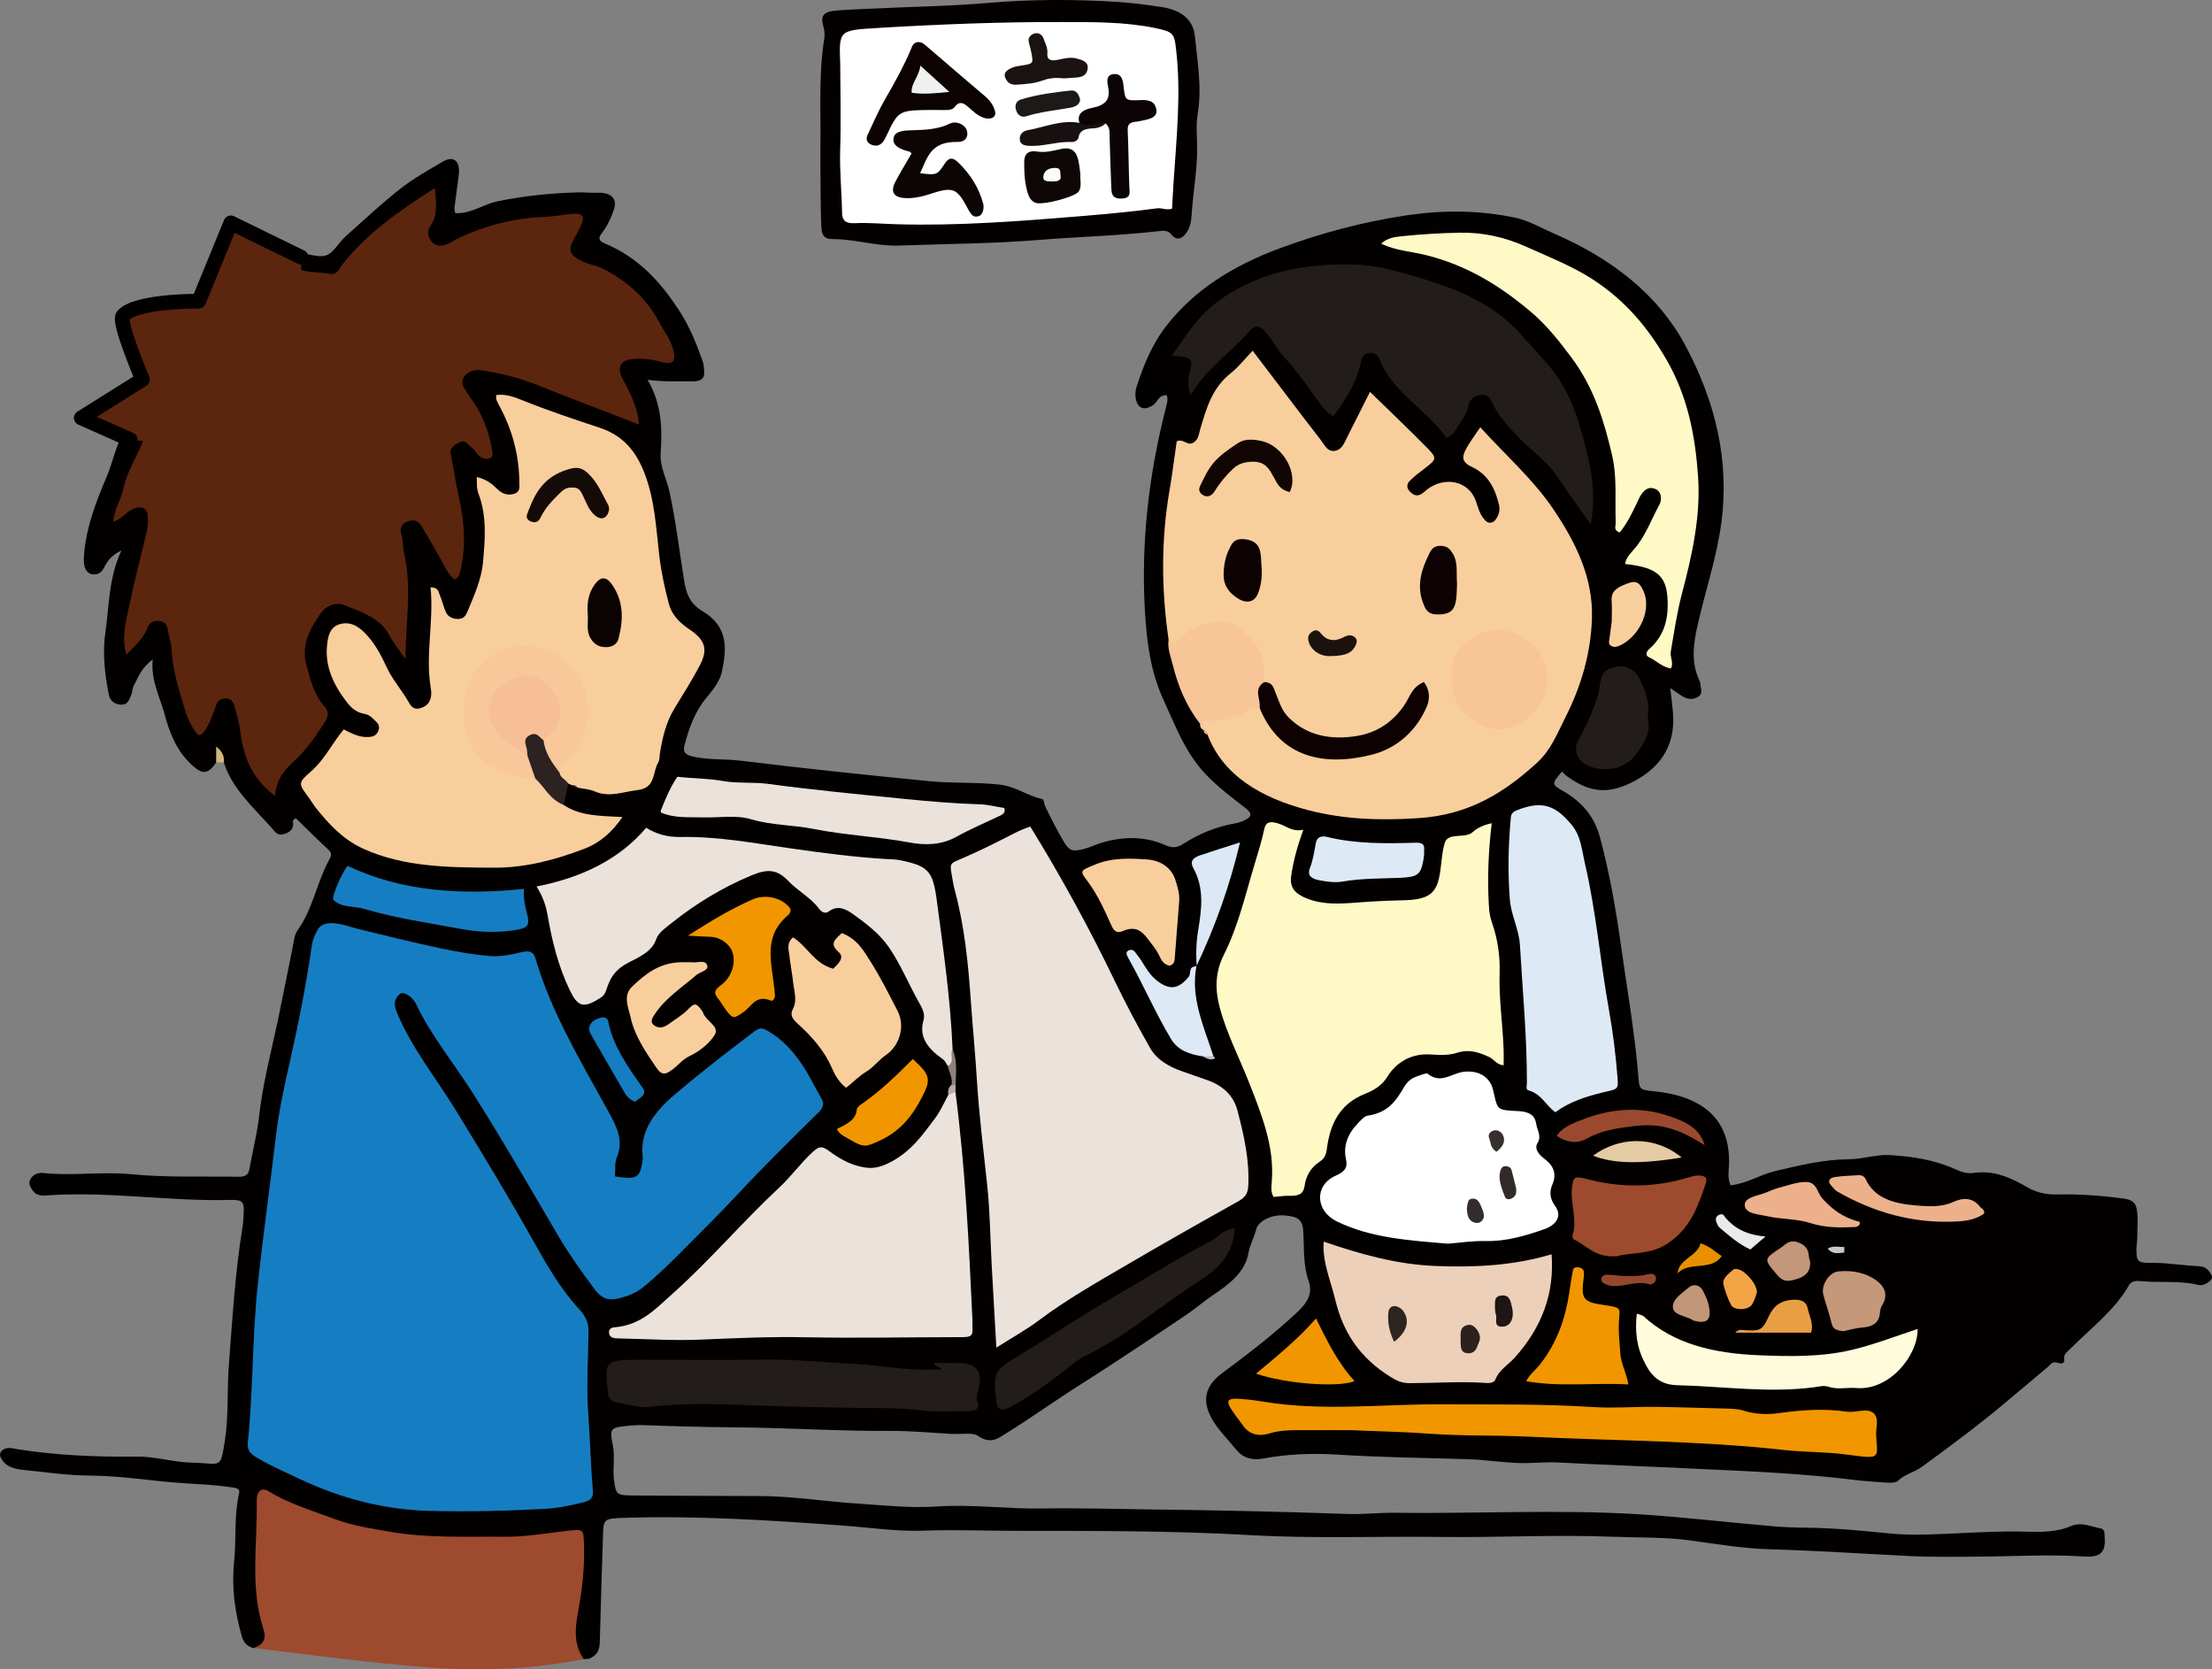 <?xml version="1.0" encoding="utf-8"?>
<!-- Generator: Adobe Illustrator 16.0.4, SVG Export Plug-In . SVG Version: 6.00 Build 0)  -->
<!DOCTYPE svg PUBLIC "-//W3C//DTD SVG 1.1//EN" "http://www.w3.org/Graphics/SVG/1.1/DTD/svg11.dtd">
<svg version="1.1" id="レイヤー_1" xmlns="http://www.w3.org/2000/svg" xmlns:xlink="http://www.w3.org/1999/xlink" x="0px"
	 y="0px" width="150.635px" height="113.662px" viewBox="0 0 150.635 113.662" enable-background="new 0 0 150.635 113.662"
	 xml:space="preserve">
<rect x="0" y="0" width="150.635" height="113.662" fill="#808080" stroke="none"/>
<path fill-rule="evenodd" clip-rule="evenodd" fill="#030000" d="M20.146,17.1c0.301,0.077,0.596,0.16,0.898,0.229
	c1.068,0.24,1.355,0.135,1.955-0.635c0.219-0.278,0.465-0.545,0.742-0.785c1.168-1.041,2.312-2.111,3.562-3.089
	c0.861-0.674,1.867-1.236,2.84-1.809c0.592-0.352,1.023-0.187,1.1,0.424c0.047,0.357-0.039,0.728-0.082,1.089
	c-0.064,0.547-0.15,1.093-0.213,1.638c-0.014,0.103,0.031,0.207,0.057,0.352c1.109,0.043,1.898-0.606,2.879-0.807
	c1.803-0.375,3.627-0.555,5.477-0.608c0.445-0.011,0.891,0.046,1.35,0.026c0.895-0.033,1.338,0.407,1.104,1.111
	c-0.184,0.563-0.436,1.112-0.818,1.621c-0.168,0.231-0.354,0.489,0.172,0.71c2.387,1.001,3.857,2.705,5.066,4.552
	c0.717,1.094,1.195,2.284,1.617,3.481c0.084,0.243,0.088,0.505,0.105,0.759c0.025,0.412-0.244,0.603-0.744,0.606
	c-0.992,0.002-1.982,0.041-3.113-0.104c0.977,1.668,1.004,3.337,0.889,5.026c-0.059,0.893,0.41,1.717,0.596,2.575
	c0.434,1.982,0.668,3.981,0.99,5.975c0.133,0.85,0.318,1.613,1.268,2.178c1.779,1.053,1.639,2.587,1.324,4.096
	c-0.133,0.646-0.576,1.219-1.035,1.768c-0.828,0.985-1.217,2.114-1.52,3.265c-0.119,0.462,0.035,0.665,0.707,0.799
	c1.029,0.202,2.066,0.126,3.098,0.248c4.291,0.525,8.6,0.982,12.908,1.401c1.57,0.152,3.164,0.056,4.746,0.229
	c1.084,0.118,1.85,0.748,2.854,0.969c0.211,0.046,0.16,0.322,0.24,0.487c0.4,0.814,0.797,1.633,1.27,2.419
	c0.404,0.678,0.627,0.717,1.488,0.475c0.381-0.107,0.723-0.281,1.111-0.396c1.476-0.434,2.937-0.445,4.312,0.164
	c0.543,0.238,0.836,0.172,1.275-0.109c1.031-0.656,2.18-1.138,3.48-1.368c0.217-0.036,0.432-0.11,0.629-0.199
	c0.523-0.242,0.557-0.48,0.088-0.844c-0.982-0.754-1.967-1.501-2.781-2.378c-1.375-1.488-2-3.255-2.793-4.962
	c-0.898-1.947-1.152-3.98-1.273-6.023c-0.281-4.705,0.258-9.359,1.443-13.967c0.068-0.252,0.143-0.501,0.035-0.782
	c-0.572-0.017-0.611,0.467-0.926,0.678c-0.512,0.34-0.938,0.278-1.119-0.225c-0.125-0.356-0.104-0.735,0.016-1.089
	c0.475-1.439,1.02-2.823,2.037-4.123c1.898-2.428,4.535-4.069,7.688-5.239c2.797-1.038,5.707-1.818,8.74-2.263
	c2.418-0.352,4.865-0.332,7.264,0.167c0.961,0.202,1.789,0.704,2.65,1.076c4.006,1.729,7.127,4.198,8.957,7.603
	c2.068,3.854,3.025,7.864,2.469,12.084c-0.309,2.335-1.072,4.594-1.598,6.891c-0.305,1.316-0.498,2.606,0.111,3.892
	c0.031,0.072,0.053,0.145,0.057,0.217c0.014,0.312,0.225,0.676-0.215,0.901c-0.465,0.241-0.857,0.046-1.223-0.208
	c-0.125-0.088-0.254-0.175-0.613-0.423c0.08,0.763,0.166,1.316,0.193,1.878c0.1,1.831-0.648,3.37-2.572,4.421
	c-1.771,0.962-3.059,0.857-4.648-0.286c-0.127-0.093-0.229-0.21-0.35-0.325c-0.711,0.844-0.725,0.864,0.1,1.337
	c1.355,0.78,2.133,1.818,2.49,3.14c0.643,2.395,1.068,4.812,1.412,7.248c0.428,3.049,0.965,6.088,1.213,9.154
	c0.062,0.807,0.119,0.793,1.133,0.898c4.014,0.424,5.076,2.604,5.033,4.867c-0.006,0.498-0.135,1.002,0.104,1.527
	c1.154-0.131,2.006-0.729,3.045-0.973c1.648-0.383,3.275-0.793,5.014-0.801c0.953-0.006,1.855-0.342,2.812-0.283
	c1.539,0.092,3.027,0.33,4.393,0.943c0.4,0.184,0.799,0.338,1.281,0.271c1.418-0.203,2.564,0.342,3.635,0.961
	c0.629,0.365,1.254,0.516,2.016,0.504c1.535-0.033,3.064,0.076,4.582,0.283c0.539,0.072,0.795,0.266,0.873,0.688
	c0.129,0.66,0.031,1.316,0.043,1.975c0.002,0.256-0.057,0.512-0.057,0.77c0.004,0.871,0.07,0.957,1.135,0.945
	c1.053-0.006,2.068,0.184,3.109,0.223c0.506,0.018,0.703,0.305,0.865,0.607c0.125,0.24-0.084,0.404-0.311,0.549
	c-0.191,0.119-0.385,0.172-0.627,0.113c-1.27-0.307-2.588-0.123-3.881-0.252c-0.303-0.033-0.629-0.016-0.801,0.281
	c-0.949,1.688-2.615,2.945-4.025,4.357c-0.203,0.201-0.432,0.354-0.383,0.654c0.041,0.285-0.115,0.383-0.479,0.262
	c-0.336-0.109-0.461,0.139-0.643,0.295c-0.988,0.838-1.988,1.67-2.982,2.504c-1.781,1.492-3.676,2.898-5.584,4.289
	c-0.5,0.367-1.188,0.514-1.631,0.953c-0.131,0.133-0.518,0.15-0.773,0.129c-0.738-0.059-1.5-0.102-2.217-0.189
	c-3.617-0.453-7.264-0.592-10.906-0.766c-3.074-0.15-6.152-0.256-9.223-0.42c-0.779-0.043-1.537,0.037-2.314,0.043
	c-1.309,0-2.586-0.232-3.893-0.27c-2.939-0.086-5.885-0.125-8.814-0.307c-1.734-0.111-3.414-0.047-5.1,0.266
	c-0.775,0.143-1.391-0.055-1.84-0.619c-0.562-0.707-1.242-1.352-1.666-2.129c-0.662-1.211-0.445-2.201,0.725-3.07
	c1.795-1.33,3.555-2.684,5.146-4.182c0.654-0.619,1.037-1.24,0.742-2.084c-0.379-1.068-0.301-2.176-0.359-3.271
	c-0.037-0.898-0.311-1.127-1.332-1.203c-0.805-0.062-1.736,0.369-1.881,0.947c-0.131,0.545-0.428,1.051-0.521,1.582
	c-0.219,1.312-1.264,2.127-2.43,2.906c-0.623,0.416-1.172,0.91-1.797,1.326c-2.375,1.596-4.752,3.195-7.189,4.738
	c-1.699,1.07-3.314,2.236-5.025,3.301c-0.623,0.395-1.115,0.807-1.992,0.211c-0.355-0.246-1.133-0.1-1.717-0.129
	c-1.398-0.072-2.797-0.213-4.193-0.205c-3.537,0.021-7.068-0.217-10.6-0.244c-2.078-0.016-4.15-0.072-6.223-0.15
	c-0.273-0.01-0.545-0.002-0.814,0.021c-1.488,0.121-1.557,0.164-1.316,1.314c0.168,0.807-0.023,1.607,0.086,2.41
	c0.137,1.006,0.16,1.039,1.393,1.045c2.814,0.014,5.627,0.037,8.441,0.037c2.303,0,4.561,0.377,6.846,0.52
	c1.754,0.117,3.5,0.312,5.264,0.193c2.453-0.166,4.885,0.182,7.332,0.133c2.309-0.039,4.621,0.033,6.927,0.061
	c4.582,0.055,9.16,0.15,13.734,0.314c1.07,0.037,2.152-0.096,3.221-0.08c5.508,0.07,11.004-0.234,16.518,0.094
	c3.113,0.188,6.195,0.566,9.293,0.826c0.766,0.064,1.541,0.088,2.309,0.096c1.859,0.023,3.688,0.199,5.531,0.387
	c1.727,0.174,3.51,0.043,5.268-0.035c1.314-0.057,2.619-0.125,3.932-0.084c1.09,0.027,2.189,0.057,3.195-0.373
	c0.748-0.32,1.402,0.045,2.086,0.166c0.09,0.014,0.205,0.166,0.205,0.256c0.008,0.393,0.088,0.818-0.074,1.17
	c-0.248,0.547-0.949,0.498-1.529,0.463c-2.215-0.137-4.434-0.006-6.648,0.016c-1.682,0.014-3.357,0.043-5.029-0.037
	c-3.16-0.156-6.312-0.369-9.486-0.459c-1.777-0.049-3.584-0.346-5.367-0.594c-1.771-0.252-3.613-0.193-5.422-0.264
	c-3.889-0.148-7.773,0.064-11.66,0.016c-4.295-0.053-8.59,0.123-12.887-0.121c-5.312-0.305-10.646-0.289-15.974-0.293
	c-2.121-0.004-4.242-0.092-6.367-0.012c-1.84,0.068-3.664-0.223-5.49-0.35c-4.965-0.363-9.928-0.682-14.92-0.523
	c-1.328,0.045-1.363,0.1-1.393,1.145c-0.072,2.412-0.158,4.824-0.217,7.238c-0.01,0.461-0.072,0.877-0.6,1.148
	c-0.043,0.023-0.086,0.045-0.131,0.068c-0.123,0.004-0.242,0.01-0.365,0.018c-0.85-0.33-0.848-0.986-0.916-1.598
	c-0.109-1.027,0.174-2.037,0.361-3.047c0.176-0.947,0.139-1.895,0.16-2.842c0.012-0.73-0.363-0.986-1.26-0.84
	c-2.137,0.367-4.311,0.357-6.486,0.383c-4.41,0.053-8.496-0.824-12.328-2.561c-1.26-0.572-1.453-0.498-1.422,0.686
	c0.059,2.551-0.287,5.111,0.402,7.646c0.172,0.629,0.217,1.377-1.025,1.418c-0.488-0.139-0.678-0.465-0.779-0.826
	c-0.467-1.65-0.693-3.316-0.518-4.998c0.162-1.568-0.014-3.148,0.342-4.705c0.086-0.357-0.227-0.363-0.576-0.418
	c-1.068-0.166-2.156-0.207-3.221-0.275c-2.121-0.139-4.207-0.508-6.354-0.518c-1.525-0.008-3.061-0.236-4.586-0.393
	c-0.545-0.055-1.072-0.203-1.369-0.625c-0.133-0.191-0.26-0.41-0.098-0.621c0.148-0.197,0.412-0.268,0.703-0.232
	c0.135,0.016,0.26,0.051,0.395,0.072c2.684,0.428,5.395,0.535,8.117,0.506c1.283-0.018,2.488,0.385,3.752,0.41
	c2.037,0.041,1.951,0.518,2.268-1.496c0.271-1.717,0.135-3.436,0.271-5.146c0.244-3.131,0.42-6.268,0.93-9.379
	c0.062-0.365,0.066-0.73,0.084-1.098c0.033-0.619-0.115-0.785-0.873-0.768c-4.074,0.113-8.117-0.57-12.203-0.328
	c-0.422,0.025-0.961,0.129-1.248-0.254c-0.18-0.234-0.375-0.504-0.211-0.816c0.16-0.314,0.504-0.473,0.867-0.436
	c1.986,0.211,3.98-0.107,5.965,0.08c2.438,0.242,4.891,0.135,7.336,0.178c0.545,0.01,0.695-0.184,0.762-0.566
	c0.209-1.191,0.523-2.379,0.654-3.576c0.242-2.186,0.812-4.32,1.268-6.473c0.357-1.695,0.682-3.391,1.029-5.084
	c0.076-0.359,0.094-0.756,0.309-1.061c1.068-1.504,1.303-3.24,2.152-4.801c0.137-0.242,0.24-0.445-0.029-0.699
	c-0.762-0.701-1.486-1.433-2.217-2.141c-0.297,0.095-0.193,0.263-0.193,0.378c0.002,0.401-0.297,0.622-0.713,0.71
	c-0.375,0.083-0.549-0.207-0.725-0.408c-1.262-1.414-2.746-2.731-3.285-4.491c-0.211-0.148-0.236-0.364-0.316-0.559
	c0.039,0.211-0.018,0.403-0.203,0.559c-0.553,0.812-0.926,0.846-1.641,0.188c-1.086-0.996-1.539-2.221-1.873-3.464
	c-0.311-1.17-0.947-2.284-0.814-3.729C9.58,45.512,9.418,46.144,9.1,46.701c-0.105,0.194-0.072,0.438-0.174,0.638
	c-0.137,0.289-0.205,0.695-0.764,0.634c-0.457-0.055-0.684-0.332-0.754-0.685c-0.279-1.411-0.436-2.84-0.229-4.254
	c0.266-1.803,0.207-3.642,1.088-5.553c-0.76,0.367-0.988,0.79-1.209,1.213c-0.137,0.266-0.361,0.44-0.713,0.414
	c-0.359-0.026-0.523-0.3-0.586-0.537c-0.074-0.277-0.051-0.581-0.031-0.872c0.154-1.793,0.793-3.502,1.514-5.186
	c0.447-1.034,0.621-2.134,1.205-3.126c0.297-0.767,0.939-0.657,1.633-0.43c0.422,0.419,0.193,0.847-0.029,1.24
	c-0.787,1.45-1.152,3.005-1.879,4.643c0.656-0.375,1.238-0.739,1.848-0.351c0.562,0.362,0.457,0.938,0.361,1.438
	c-0.406,2.135-1.055,4.234-1.393,6.379c-0.07,0.473-0.16,0.942-0.113,1.486c0.43-0.391,0.6-0.853,0.926-1.231
	c0.268-0.321,0.607-0.555,1.131-0.468c0.453,0.074,0.676,0.349,0.795,0.678c0.189,0.529,0.279,1.073,0.359,1.619
	c0.25,1.665,0.541,3.326,1.424,4.962c0.525-0.299,0.539-0.723,0.721-1.068c0.234-0.446,0.447-0.943,1.182-0.904
	c0.736,0.037,0.861,0.574,1.033,1.026c0.148,0.385,0.221,0.784,0.264,1.188c0.145,1.45,0.65,2.797,1.797,4.042
	c0.061-0.672,0.4-1.192,0.893-1.665c0.457-0.455,0.857-0.946,1.295-1.41c1.016-1.078,1.26-2.073,0.424-3.413
	c-1.029-1.646-1.096-3.459,0.141-5.159c0.816-1.116,1.791-1.325,3.189-0.731c1.537,0.653,2.482,1.671,3.047,2.956
	c-0.164-1.005-0.113-2.026-0.078-3.037c0.051-1.436-0.135-2.854-0.346-4.268c-0.094-0.629-0.271-1.35,0.662-1.607
	c1.086-0.301,1.34,0.52,1.73,1.068c0.539,0.756,0.869,1.589,1.418,2.536c0.441-1.381,0.447-2.585,0.205-3.78
	c-0.24-1.194-0.385-2.396-0.645-3.587c-0.129-0.598-0.184-1.199,0.607-1.546c0.766-0.336,1.137,0.215,1.609,0.528
	c0.094,0.063,0.195,0.141,0.434,0.072c-0.158-1.038-0.512-2.039-1.133-2.979c-0.236-0.355-0.506-0.7-0.664-1.082
	c-0.385-0.968,0.338-1.719,1.576-1.595c1.363,0.132,2.648,0.504,3.863,1.015c2.01,0.84,4.076,1.573,6.256,2.373
	c-0.064-0.817-0.486-1.463-0.785-2.131c-0.676-1.521-0.039-2.188,1.92-2.027c1.5,0.125,1.541,0.061,0.979-1.099
	c-1.057-2.192-2.629-3.976-5.4-4.981c-1.26-0.461-1.375-0.965-0.867-2.062c0.504-1.077,0.477-1.07-0.93-1.012
	c-2.449,0.09-4.738,0.585-6.836,1.619c-0.557,0.277-1.166,0.501-1.756,0.077c-0.529-0.383-0.537-0.9-0.33-1.423
	s0.396-1.045,0.217-1.855c-1.58,1.055-2.936,2.075-4.176,3.205c-0.453,0.409-0.826,0.873-1.219,1.319
	c-1.098,1.269-2.857,1.283-4.141,0.028C19.594,17.608,19.525,17.232,20.146,17.1z"/>
<path fill-rule="evenodd" clip-rule="evenodd" fill="#9E4A2E" d="M17.234,112.21c0.754-0.217,0.902-0.691,0.721-1.238
	c-0.951-2.885-0.42-5.818-0.471-8.732c-0.004-0.146,0.002-0.295,0.045-0.436c0.102-0.379,0.385-0.5,0.781-0.256
	c1.346,0.832,2.928,1.293,4.441,1.867c1.246,0.469,2.549,0.66,3.883,0.891c2.566,0.434,5.133,0.301,7.705,0.328
	c1.414,0.012,2.783-0.229,4.172-0.389c1.229-0.139,1.219-0.139,1.256,0.814c0.062,1.611-0.121,3.203-0.418,4.799
	c-0.191,1.045-0.283,2.115,0.398,3.105c-3.449,0.695-6.932,0.836-10.479,0.578C25.23,113.243,21.238,112.681,17.234,112.21z"/>
<path fill-rule="evenodd" clip-rule="evenodd" fill="#050000" d="M55.871,9.691c0.027-2.338-0.117-4.682,0.254-7.013
	c0.043-0.292,0.037-0.578-0.053-0.871c-0.215-0.729-0.006-1.011,0.863-1.088c0.764-0.064,1.539-0.085,2.303-0.125
	c2.67-0.139,5.336-0.161,8.004-0.392c2.963-0.258,5.938-0.258,8.908-0.069c0.98,0.065,1.969,0.197,2.941,0.343
	c1.336,0.204,2.17,0.849,2.281,1.997c0.17,1.737,0.488,3.469,0.193,5.245c-0.139,0.834-0.027,1.734-0.039,2.604
	c-0.025,1.464-0.293,2.911-0.381,4.37c-0.029,0.404-0.109,0.813-0.352,1.159c-0.234,0.335-0.615,0.622-1.023,0.116
	c-0.262-0.323-0.596-0.259-0.953-0.219c-2.695,0.304-5.41,0.374-8.107,0.591c-3.162,0.259-6.322,0.264-9.484,0.38
	c-1.561,0.052-3.006-0.446-4.553-0.441c-0.748,0.003-0.729-0.578-0.748-0.998c-0.045-1.243-0.043-2.488-0.055-3.733
	C55.867,10.928,55.871,10.311,55.871,9.691z"/>
<path fill-rule="evenodd" clip-rule="evenodd" fill="#D5B57B" d="M14.721,51.912c0-0.317,0-0.637,0-1.081
	c0.465,0.36,0.559,0.699,0.52,1.081C15.068,51.912,14.895,51.912,14.721,51.912z"/>
<path fill-rule="evenodd" clip-rule="evenodd" fill="#157EC2" d="M41.877,80.097c1.451,0.236,1.689,0.107,1.865-0.967
	c0.025-0.145,0.035-0.293,0.02-0.439c-0.182-1.697,0.83-3.012,2.184-4.162c1.742-1.482,3.568-2.895,5.412-4.293
	c0.422-0.314,0.588-0.244,0.984-0.012c0.908,0.533,1.549,1.244,2.094,1.992c0.59,0.811,0.994,1.711,1.494,2.568
	c0.219,0.371,0.143,0.629-0.205,0.973c-1.887,1.855-3.768,3.713-5.559,5.631c-1.359,1.455-2.789,2.863-4.203,4.281
	c-0.623,0.623-1.279,1.223-1.955,1.805c-0.371,0.318-0.791,0.59-1.312,0.766c-1.158,0.387-1.623,0.33-2.268-0.541
	c-0.834-1.129-1.654-2.271-2.352-3.453c-1.938-3.287-3.83-6.596-5.891-9.838c-1.275-2.006-2.828-3.895-3.836-6.016
	c-0.27-0.576-0.883-0.92-1.135-0.701c-0.377,0.334-0.406,0.711-0.207,1.197c0.992,2.445,2.746,4.58,4.133,6.869
	c1.756,2.873,3.504,5.748,5.141,8.672c0.92,1.648,1.865,3.311,3.219,4.781c0.383,0.412,0.586,0.885,0.576,1.432
	c-0.021,1.9-0.152,3.801-0.012,5.701c0.121,1.717,0.164,3.436,0.309,5.152c0.043,0.514-0.145,0.674-0.742,0.82
	c-0.871,0.215-1.729,0.381-2.648,0.428c-2.582,0.135-5.174,0.201-7.758,0.131c-3.111-0.082-6.027-0.871-8.734-2.133
	c-1.01-0.475-2.031-0.926-2.982-1.48c-0.463-0.268-0.684-0.531-0.637-0.988c0.373-3.572,0.297-7.164,0.676-10.742
	c0.361-3.387,0.838-6.766,1.238-10.145c0.189-1.629,0.535-3.26,0.902-4.873c0.625-2.73,1.162-5.473,1.562-8.227
	c0.051-0.336,0.197-0.631,0.355-0.934c0.203-0.4,0.566-0.516,1.076-0.492c0.607,0.031,1.131,0.246,1.689,0.385
	c1.852,0.459,3.703,0.91,5.574,1.312c1.135,0.24,2.291,0.451,3.455,0.537c0.693,0.055,1.439-0.098,2.121-0.264
	c0.617-0.152,0.838,0.035,0.955,0.457c1.066,3.641,3.084,6.992,4.949,10.383c0.568,1.025,1.068,1.99,0.578,3.135
	C41.848,79.173,41.92,79.603,41.877,80.097z"/>
<path fill-rule="evenodd" clip-rule="evenodd" fill="#5C250E" d="M10.059,28.976c0.52-0.449,1.305-0.458,1.918-0.775
	c3.117-1.603,5.32-3.801,6.637-6.579c0.553-1.155,0.973-2.349,1.314-3.558c0.697,0.602,1.697,0.394,2.547,0.587
	c0.469,0.105,0.613-0.344,0.828-0.621c1.596-2.067,3.818-3.637,6.314-5.231c0.08,0.991,0.234,1.807-0.305,2.585
	c-0.186,0.268-0.201,0.553-0.057,0.847c0.221,0.467,0.631,0.617,1.178,0.399c0.285-0.111,0.525-0.289,0.797-0.418
	c1.824-0.856,3.783-1.373,5.891-1.444c0.646-0.023,1.246-0.168,1.877-0.21c0.652-0.045,0.824,0.131,0.627,0.645
	c-0.15,0.386-0.359,0.753-0.562,1.118c-0.406,0.736-0.264,1.068,0.646,1.497c0.432,0.203,0.928,0.264,1.359,0.484
	c1.74,0.881,2.998,2.094,3.805,3.601c0.357,0.663,0.84,1.287,1.006,2.017c0.158,0.73-0.1,0.959-0.988,0.69
	c-0.531-0.159-1.057-0.199-1.6-0.178c-0.895,0.036-1.217,0.373-1.025,1.068c0.061,0.211,0.203,0.405,0.307,0.609
	c0.449,0.871,0.865,1.748,0.943,2.795c-2.32-0.894-4.586-1.755-6.836-2.653c-1.266-0.507-2.59-0.857-3.982-1.048
	c-0.754-0.104-1.441,0.545-1.137,1.12c0.227,0.432,0.547,0.836,0.818,1.26c0.652,1.017,0.988,2.111,1.158,3.239
	c0.059,0.358-0.244,0.509-0.645,0.37c-0.414-0.146-0.48-0.529-0.789-0.734c-0.252-0.163-0.404-0.581-0.865-0.319
	c-0.32,0.175-0.641,0.368-0.543,0.798c0.215,0.928,0.318,1.872,0.531,2.803c0.408,1.775,0.541,3.544,0.076,5.325
	c-0.039,0.142-0.082,0.284-0.373,0.388c-0.463-0.416-0.684-0.957-0.969-1.474c-0.387-0.701-0.807-1.391-1.213-2.082
	c-0.162-0.277-0.387-0.536-0.822-0.439c-0.529,0.113-0.73,0.478-0.611,0.852c0.152,0.469,0.107,0.947,0.215,1.407
	c0.537,2.368,0.082,4.75,0.088,7.175c-0.389-0.574-0.832-1.13-1.16-1.726c-0.586-1.071-1.824-1.492-2.975-1.955
	c-0.625-0.253-1.299,0.057-1.627,0.525c-0.758,1.085-1.355,2.173-0.992,3.527c0.273,1.012,0.496,2.001,1.252,2.857
	c0.346,0.392,0.195,0.759-0.047,1.13c-0.609,0.94-1.254,1.879-2.133,2.66c-0.729,0.647-1.135,1.357-1.205,2.283
	c-1.648-1.229-2.158-2.764-2.365-4.374c-0.082-0.625-0.24-1.224-0.428-1.825c-0.061-0.201-0.209-0.43-0.539-0.439
	c-0.363-0.011-0.578,0.174-0.676,0.447c-0.236,0.664-0.439,1.336-0.906,1.927c-0.043,0.052-0.143,0.071-0.291,0.143
	c-0.662-0.715-0.875-1.586-1.129-2.404c-0.348-1.127-0.658-2.271-0.707-3.443c-0.021-0.435-0.184-0.863-0.254-1.295
	c-0.053-0.311-0.148-0.59-0.588-0.646c-0.443-0.058-0.701,0.176-0.807,0.466c-0.254,0.687-0.809,1.204-1.434,1.829
	c-0.342-1.148-0.037-2.192,0.17-3.221c0.359-1.757,0.83-3.501,1.234-5.253c0.072-0.319,0.082-0.659,0.051-0.984
	c-0.041-0.571-0.502-0.733-1.111-0.411c-0.41,0.217-0.641,0.613-1.246,0.812c0.082-0.839,0.553-1.539,0.707-2.287
	C8.73,31.751,9.783,30.463,10.059,28.976z"/>
<path fill-rule="evenodd" clip-rule="evenodd" fill="#F9CE9D" d="M79.58,43.559c-0.496-3.394-0.518-6.786,0.064-10.179
	c0.195-1.118,0.33-2.245,0.49-3.335c0.459-0.213,0.742,0.371,1.164,0.074c0.346-0.239,0.334-0.573,0.432-0.889
	c0.422-1.376,0.764-2.775,2.098-3.835c0.531-0.423,0.934-0.951,1.475-1.515c0.682,0.896,1.285,1.695,1.896,2.489
	c0.922,1.211,1.834,2.421,2.77,3.624c0.232,0.3,0.422,0.774,0.91,0.708c0.508-0.068,0.67-0.549,0.855-0.921
	c0.502-1.005,1.006-2.004,1.561-3.1c1.361,1.329,2.676,2.576,3.936,3.857c0.643,0.656,0.582,0.757-0.195,1.346
	c-0.361,0.279-0.734,0.548-1.041,0.865c-0.297,0.311-0.143,0.638,0.195,0.875c0.311,0.223,0.582,0.052,0.816-0.139
	c0.064-0.049,0.111-0.109,0.182-0.161c1.213-0.919,2.811-0.573,3.297,0.739c0.156,0.417,0.238,0.854,0.537,1.229
	c0.119,0.155,0.26,0.334,0.508,0.297c0.229-0.039,0.34-0.219,0.438-0.396c0.148-0.277,0.18-0.561,0.105-0.857
	c-0.26-1.031-0.684-2.011-1.875-2.562c-0.666-0.306-0.615-0.695-0.414-1.102c0.268-0.531,0.654-1.026,1.021-1.58
	c1.688,1.857,3.566,3.521,4.914,5.489c1.596,2.332,2.773,4.776,2.691,7.492c-0.066,2.354-0.713,4.62-1.82,6.796
	c-0.545,1.07-0.955,2.19-1.941,3.085c-2.172,1.978-4.566,3.528-8.068,3.755c-2.572,0.168-5.068,0.087-7.5-0.548
	c-3.242-0.848-5.789-2.365-6.852-5.138c-0.016-0.14-0.119-0.231-0.252-0.309l0.002,0.007c-0.135-0.132-0.088-0.333-0.26-0.453l0,0
	c-0.02-0.106-0.033-0.269,0.09-0.28c1.363-0.146,2.514-0.844,3.883-0.962c0.568,0.243,0.734,0.729,0.994,1.146
	c1.771,2.874,6.572,2.671,8.527,0.816c0.828-0.786,1.828-1.53,1.605-2.785c-0.604,0.172-0.598,0.6-0.824,0.889
	c-1.158,1.491-2.658,2.452-4.988,2.354c-1.855-0.08-3.6-1.064-4.197-2.509c-0.211-0.524-0.428-1.039-0.859-1.478
	c-0.223-0.331-0.211-0.697-0.238-1.058c-0.051-0.717-0.402-1.334-0.945-1.887c-1.16-1.181-2.361-1.166-4.006,0.017
	C80.425,43.774,79.996,44.519,79.58,43.559z"/>
<path fill-rule="evenodd" clip-rule="evenodd" fill="#F9CE9D" d="M38.383,54.804c1.107,0.762,2.492,0.746,4.004,0.826
	c-0.664,0.982-1.504,1.748-2.602,2.164c-1.914,0.736-4,1.295-6.104,1.285c-3.057-0.012-6.205-0.027-8.982-1.309
	c-1.381-0.639-2.336-1.694-3.193-2.769c-0.172-0.219-0.301-0.455-0.463-0.674c-0.713-0.956-0.781-1.004,0.111-1.778
	c0.965-0.84,1.443-1.913,2.254-2.884c0.502,0.253,0.957,0.503,1.502,0.516c0.307,0.009,0.635-0.007,0.797-0.307
	c0.146-0.26,0.154-0.5-0.072-0.716c-0.234-0.22-0.426-0.485-0.818-0.554c-0.596-0.094-0.939-0.46-1.219-0.822
	c-0.9-1.166-1.471-2.424-1.328-3.826c0.057-0.589,0.17-1.291,0.924-1.474c0.805-0.196,1.402,0.312,1.867,0.849
	c0.584,0.663,0.953,1.424,1.301,2.163c0.395,0.826,1.029,1.534,1.477,2.329c0.123,0.227,0.307,0.494,0.689,0.418
	c0.307-0.062,0.57-0.213,0.707-0.473c0.172-0.32,0.145-0.655,0.092-0.976c-0.371-2.268,0.232-4.521-0.01-6.8
	c0.547-0.001,0.539,0.305,0.627,0.515c0.16,0.378,0.254,0.774,0.41,1.156c0.129,0.307,0.436,0.475,0.826,0.481
	c0.381,0.011,0.533-0.222,0.643-0.479c0.459-1.106,0.963-2.207,1.068-3.379c0.141-1.57,0.275-3.145-0.311-4.683
	c-0.139-0.358-0.094-0.72-0.113-1.124c0.598,0.139,1.012,0.432,1.338,0.767c0.324,0.323,0.688,0.517,1.162,0.388
	c0.496-0.129,0.402-0.523,0.398-0.847c-0.02-1.81-0.482-3.548-1.387-5.206c-0.111-0.201-0.234-0.393-0.184-0.683
	c0.635-0.094,1.248,0.144,1.758,0.348c1.732,0.698,3.523,1.295,5.311,1.888c1.688,0.562,2.506,1.748,3.014,3.055
	c0.709,1.817,0.799,3.731,1.016,5.611c0.129,1.133,0.369,2.242,0.664,3.344c0.184,0.685,0.686,1.236,1.379,1.699
	c1.082,0.716,1.285,1.364,0.744,2.414c-0.52,1.008-1.145,1.982-1.742,2.965c-0.59,0.967-0.824,2.005-0.998,3.057
	c-0.035,0.218-0.008,0.458-0.121,0.645c-0.402,0.663-0.143,1.729-1.408,1.872c-0.947,0.103-1.904,0.531-2.91,0.091
	c-0.346-0.155-0.781-0.179-1.174-0.258c-0.156-0.01-0.27-0.086-0.377-0.167c-0.08-0.036-0.164-0.068-0.246-0.105
	c-0.652-0.045-0.807-0.412-0.844-0.854c0.072-0.617,0.617-1.038,0.961-1.549c1.217-1.8,1.154-3.604-0.254-5.277
	c-1.643-1.949-4.783-1.74-5.99,0.395c-0.809,1.435-0.9,2.96-0.168,4.471c0.711,1.462,2.148,2.089,3.975,2.278
	C37.322,53.301,37.891,54.03,38.383,54.804z"/>
<path fill-rule="evenodd" clip-rule="evenodd" fill="#EBE2DC" d="M70.16,56.277c2.152,3.496,4.059,6.992,5.775,10.558
	c0.738,1.525,1.537,3.031,2.386,4.52c0.465,0.814,1.297,1.287,2.225,1.604c0.531,0.184,1.07,0.381,1.598,0.559
	c1.131,0.385,1.852,1.061,2.123,2.09c0.455,1.725,0.842,3.436,0.734,5.207c-0.035,0.459-0.217,0.719-0.672,0.977
	c-2.58,1.443-5.156,2.9-7.697,4.389c-2,1.17-4.023,2.322-5.843,3.688c-0.875,0.66-1.873,1.211-2.938,1.889
	c-0.111-1.953-0.217-3.77-0.316-5.582c-0.1-1.828-0.111-3.662-0.307-5.486c-0.256-2.365-0.549-4.734-0.699-7.109
	c-0.113-1.826-0.289-3.654-0.42-5.477c-0.176-2.512-0.422-5.025-1.09-7.496c-0.102-0.357-0.148-0.721-0.213-1.082
	c-0.139-0.781-0.104-0.732,0.818-1.125c1.189-0.51,2.33-1.092,3.469-1.674C69.402,56.567,69.707,56.433,70.16,56.277z"/>
<path fill-rule="evenodd" clip-rule="evenodd" fill="#FFF9C6" d="M101.587,56.053c-0.232,1.915-0.303,3.737-0.199,5.557
	c0.023,0.406,0.066,0.791,0.205,1.182c0.4,1.133,0.564,2.295,0.529,3.471c-0.055,1.758,0.219,3.506,0.275,5.264
	c0.01,0.318,0,0.637,0,1.008c-0.504-0.045-0.65-0.414-0.986-0.566c-0.701-0.316-1.342-0.551-2.17-0.291
	c-0.559,0.182-1.146,0.164-1.795,0.121c-1.34-0.098-2.369,0.535-2.982,1.533c-0.332,0.529-0.803,0.865-1.512,1.146
	c-1.74,0.695-2.33,2.062-2.562,3.518c-0.068,0.441-0.051,0.805-0.564,1.133c-0.605,0.393-0.902,1.006-0.988,1.635
	c-0.074,0.523-0.393,0.676-0.994,0.654c-0.357-0.014-0.713,0.049-1.111,0.08c-0.205-0.32-0.154-0.689-0.129-1.037
	c0.201-2.383-0.695-4.596-1.57-6.816c-0.662-1.664-1.496-3.285-1.961-5c-0.338-1.244-0.338-2.424,0.271-3.639
	c1.004-2.002,1.473-4.135,2.111-6.227c0.236-0.779,0.477-1.561,0.645-2.347c0.125-0.567,0.537-0.489,0.977-0.354
	c0.539,0.17,0.938,0.586,1.678,0.415c-0.412,1.138-0.678,2.128-0.826,3.138c-0.111,0.777,0.225,1.215,1.086,1.553
	c1.084,0.424,2.219,0.359,3.336,0.273c1.041-0.08,2.074-0.135,3.115-0.156c1.863-0.029,2.393-0.453,2.607-1.938
	c0.098-0.654,0.119-1.318,0.307-1.953c0.232-0.795,1.393-0.254,1.936-0.777C100.533,56.427,100.982,56.172,101.587,56.053z"/>
<path fill-rule="evenodd" clip-rule="evenodd" fill="#EBE2DC" d="M65.064,74.351c0.674,5.172,0.918,10.361,1.16,15.553
	c0.006,0.221-0.014,0.443,0,0.66c0.029,0.396-0.193,0.479-0.656,0.479c-3.584,0.002-7.166,0.078-10.75,0.008
	c-2.373-0.049-4.736,0.062-7.105,0.16c-1.834,0.08-3.709-0.043-5.562-0.08c-0.299-0.004-0.656-0.021-0.678-0.395
	c-0.014-0.229,0.131-0.346,0.385-0.363c1.809-0.154,2.787-1.264,3.871-2.223c2.617-2.324,4.801-4.932,7.346-7.301
	c0.828-0.771,1.451-1.672,2.299-2.439c0.414-0.371,0.613-0.385,1.064-0.055c0.662,0.484,1.359,0.924,2.299,1.109
	c0.697,0.139,1.184,0.014,1.762-0.266c1.506-0.725,2.312-1.91,3.176-3.051c0.375-0.498,0.604-1.059,0.9-1.588
	C64.703,74.437,64.77,74.218,65.064,74.351z"/>
<path fill-rule="evenodd" clip-rule="evenodd" fill="#231C1C" d="M108.324,35.701c-0.816-1.16-1.609-2.246-2.352-3.354
	c-0.68-1.015-1.797-1.737-2.635-2.642c-0.658-0.708-1.312-1.398-1.691-2.23c-0.139-0.286-0.248-0.586-0.688-0.588
	c-0.521,0-0.865,0.289-0.936,0.666c-0.117,0.644-0.564,1.155-0.881,1.716c-0.109,0.205-0.275,0.378-0.652,0.535
	c-1.303-1.877-3.707-3.136-4.527-5.308c-0.102-0.27-0.287-0.475-0.658-0.465c-0.387,0.006-0.547,0.285-0.592,0.523
	c-0.244,1.132-0.771,2.172-1.459,3.167c-0.129,0.189-0.268,0.376-0.439,0.612c-0.57-0.266-0.799-0.699-1.09-1.095
	c-0.74-1.004-1.443-2.025-2.309-2.965c-0.453-0.495-0.748-1.074-1.17-1.589c-0.469-0.577-0.74-0.598-1.209-0.073
	c-1.291,1.431-2.99,2.615-3.947,4.291c-0.215-0.539-0.221-1.042-0.07-1.571c0.262-0.912,0.129-1.033-1.221-1.112
	c1.047-1.485,1.922-2.946,3.627-4.042c1.689-1.088,3.59-1.776,5.613-2.015c1.865-0.222,3.795-0.286,5.744,0.221
	c1.498,0.389,2.938,0.818,4.34,1.38c1.902,0.76,3.469,1.828,4.67,3.244c0.736,0.864,1.578,1.667,2.221,2.59
	c1.193,1.718,1.66,3.611,2.123,5.509C108.507,32.602,108.619,34.102,108.324,35.701z"/>
<path fill-rule="evenodd" clip-rule="evenodd" fill="#EBE2DC" d="M64.551,72.583c-0.117-0.158-0.186-0.354-0.348-0.467
	c-1.006-0.705-1.652-1.51-1.312-2.648c0.123-0.416-0.086-0.818-0.283-1.168c-0.717-1.254-1.238-2.572-2.066-3.791
	c-0.633-0.922-1.537-1.617-2.473-2.283c-0.408-0.283-0.99-0.65-1.635-0.164c-0.266,0.203-0.525-0.008-0.654-0.184
	c-0.537-0.734-1.436-1.207-2.072-1.871c-0.779-0.814-1.406-0.875-2.547-0.398c-2.014,0.844-3.789,1.934-5.398,3.217
	c-0.422,0.336-0.928,0.678-1.068,1.104c-0.275,0.848-1.152,1.23-1.887,1.607c-0.824,0.416-1.195,0.939-1.434,1.617
	c-0.1,0.277-0.15,0.568-0.459,0.77c-1.184,0.762-1.561,0.646-2.125-0.527c-0.787-1.645-1.201-3.354-1.5-5.084
	c-0.115-0.654-0.326-1.283-0.752-1.953c3.094-0.605,5.643-1.852,7.467-3.999c0.723,0.451,1.471,0.639,2.326,0.627
	c2.551-0.047,5.021,0.422,7.514,0.777c2.176,0.312,4.363,0.6,6.572,0.729c0.266,0.016,0.547,0.014,0.809,0.064
	c1.959,0.393,2.291,0.715,2.555,2.656c0.455,3.406,0.945,6.812,1.09,10.244C64.887,71.858,65.305,72.329,64.551,72.583z"/>
<path fill-rule="evenodd" clip-rule="evenodd" fill="#FFF9C6" d="M110.664,38.402c0.066-0.503,0.514-0.853,0.809-1.24
	c0.668-0.88,1.02-1.869,1.531-2.797c0.07-0.13,0.102-0.285,0.104-0.429c0.006-0.312-0.133-0.596-0.521-0.689
	c-0.373-0.094-0.602,0.146-0.768,0.354c-0.168,0.212-0.258,0.462-0.373,0.698c-0.32,0.675-0.652,1.345-1.146,1.958
	c-0.457-0.161-0.26-0.456-0.271-0.674c-0.064-1.533,0.107-3.075-0.25-4.598c-0.537-2.298-1.219-4.555-2.732-6.597
	c-0.842-1.131-1.713-2.247-2.836-3.188c-2.004-1.688-4.24-3.113-7.094-3.829c-0.992-0.248-2.088-0.302-3.059-0.781
	c0.404-0.394,0.939-0.456,1.377-0.504c1.322-0.136,2.65-0.219,3.986-0.243c1.605-0.028,3.104,0.318,4.52,0.961
	c1.539,0.692,3.109,1.306,4.506,2.206c2.283,1.479,3.814,3.361,5.033,5.469c1.463,2.526,1.965,5.207,2.156,7.961
	c0.186,2.697-0.395,5.315-1.084,7.929c-0.352,1.323-0.543,2.664-0.773,4.002c-0.064,0.372,0.205,0.714,0.018,1.146
	c-0.627-0.098-0.998-0.536-1.504-0.77c-0.27-0.118-0.186-0.376,0.027-0.565c1.004-0.893,1.268-1.973,1.248-3.139
	C113.539,39.233,112.908,38.637,110.664,38.402z"/>
<path fill-rule="evenodd" clip-rule="evenodd" fill="#FFFFFF" d="M98.609,84.681c-2.65-0.225-5.264-0.385-7.582-1.523
	c-1.453-0.709-1.539-2.459-0.074-3.105c0.645-0.287,0.828-0.555,0.709-1.115c-0.205-0.906,0.109-1.738,0.818-2.463
	c0.193-0.195,0.418-0.479,0.67-0.514c1.416-0.209,1.949-1.064,2.486-1.979c0.166-0.279,0.439-0.557,0.838-0.689
	c0.252-0.078,0.664-0.26,0.742-0.189c0.896,0.73,1.637-0.021,2.43-0.123c0.896-0.113,1.605,0.215,1.924,0.91
	c0.09,0.205,0.133,0.424,0.182,0.643c0.242,1.047,0.238,1.047,1.609,1.117c0.779,0.035,1.17,0.271,1.26,0.902
	c0.059,0.412,0.377,0.801,0.082,1.271c-0.238,0.393,0.09,0.787,0.465,1.072c0.67,0.498,0.846,1.061,0.541,1.773
	c-0.207,0.479-0.168,0.949,0.201,1.457c0.467,0.639,0.115,1.268-0.746,1.566c-1.283,0.451-2.582,0.842-4.039,0.809
	C100.273,84.481,99.41,84.618,98.609,84.681z"/>
<path fill-rule="evenodd" clip-rule="evenodd" fill="#DEE9F6" d="M105.919,75.731c-0.682-0.49-0.934-1.238-1.824-1.486
	c-0.217-0.061-0.115-0.316-0.115-0.496c0.008-3.145-0.293-6.279-0.475-9.418c-0.062-1.047-0.609-2.039-0.688-3.105
	c-0.143-1.865-0.105-3.725,0.072-5.583c0.02-0.226,0.129-0.363,0.43-0.483c1.75-0.692,2.627-0.291,3.707,1
	c0.635,0.756,0.693,1.714,0.9,2.609c0.773,3.299,1.043,6.654,1.639,9.975c0.273,1.516,0.459,3.037,0.582,4.566
	c0.07,0.893,0.053,0.822-1.01,1.076C107.982,74.663,106.843,75.038,105.919,75.731z"/>
<path fill-rule="evenodd" clip-rule="evenodd" fill="#ECD0B9" d="M90.144,84.54c2.488,0.852,4.957,1.557,7.674,1.662
	c2.666,0.105,5.273-0.035,7.844-0.801c0.201,2.676-0.654,4.949-2.486,7.012c-0.443,0.496-1.09,0.867-1.33,1.494
	c-0.115,0.314-0.525,0.264-0.809,0.246c-1.678-0.104-3.352,0.021-5.023,0.025c-0.51,0-0.861-0.143-1.297-0.41
	c-2.17-1.344-3.271-3.117-3.781-5.25C90.623,87.202,90.037,85.927,90.144,84.54z"/>
<path fill-rule="evenodd" clip-rule="evenodd" fill="#F29600" d="M92.001,97.378c-1.096,0-2-0.008-2.904,0.002
	c-0.904,0.002-1.795-0.049-2.682,0.229c-0.691,0.211-1.338,0.059-1.742-0.512c-0.289-0.412-0.623-0.809-0.881-1.234
	c-0.301-0.496-0.148-0.668,0.551-0.623c0.584,0.033,1.166,0.111,1.738,0.205c4.059,0.664,8.141,0.145,12.211,0.17
	c3.396,0.021,6.789-0.033,10.178,0.189c1.396,0.088,2.807-0.027,4.215-0.014c1.674,0.018,3.354,0.084,5.031,0.121
	c0.363,0.01,0.715,0.039,1.059,0.148c0.787,0.25,1.645,0.262,2.418,0.15c1.529-0.211,3.037-0.318,4.57-0.09
	c0.609,0.086,1.375-0.277,1.811,0.09c0.424,0.359,0.162,0.98,0.188,1.49c0.082,1.6,0.402,1.668-1.955,1.346
	c-1.436-0.199-2.885-0.16-4.318-0.318c-5.797-0.646-11.652-0.623-17.482-0.91c-2.219-0.109-4.441-0.033-6.645-0.197
	C95.507,97.483,93.662,97.454,92.001,97.378z"/>
<path fill-rule="evenodd" clip-rule="evenodd" fill="#231C1C" d="M64.158,93.245c-0.285-0.246-0.518-0.23-0.553-0.445
	c0.559,0,1.115-0.006,1.672,0.002c1.045,0.014,1.516,0.416,1.443,1.287c-0.041,0.496-0.346,0.957-0.111,1.5
	c0.145,0.332-0.301,0.494-0.689,0.5c-1.092,0-2.191,0.068-3.258-0.062c-0.721-0.086-1.432-0.139-2.152-0.146
	c-2.836-0.023-5.67-0.074-8.504-0.168c-2.598-0.088-5.227-0.234-7.842,0.086c-0.668,0.08-1.402-0.191-2.105-0.303
	c-0.479-0.078-0.625-0.316-0.666-0.697c-0.232-2.215-0.24-2.215,2.432-2.215c2.715-0.002,5.439,0.035,8.156-0.012
	c2.088-0.035,4.152,0.193,6.221,0.293c1.736,0.082,3.461,0.461,5.234,0.381C63.613,93.235,63.785,93.245,64.158,93.245z"/>
<path fill-rule="evenodd" clip-rule="evenodd" fill="#EBE2DC" d="M45.004,55.321c-0.002-0.04-0.021-0.08-0.012-0.115
	c0.32-0.791,0.637-1.586,1.137-2.318c1.02,0.119,2.061,0.104,3.076,0.285c1.02,0.184,2.074,0.062,3.111,0.201
	c3.074,0.417,6.168,0.708,9.26,1.021c1.703,0.172,3.395,0.313,5.107,0.367c0.58,0.016,1.154,0.166,1.703,0.255
	c0.094,0.256-0.037,0.4-0.234,0.497c-1.004,0.484-2.045,0.917-3.002,1.451c-1.02,0.567-2.105,0.608-3.223,0.397
	c-2.154-0.4-4.389-0.497-6.525-0.919c-1.404-0.281-2.869-0.247-4.242-0.659c-1.025-0.308-2.162-0.099-3.242-0.129
	C46.93,55.626,45.92,55.724,45.004,55.321z"/>
<path fill-rule="evenodd" clip-rule="evenodd" fill="#F9CE9D" d="M56.742,65.96c0.363-0.363,0.809-0.76,0.344-1.162
	c-0.658-0.568-0.145-0.883,0.236-1.266c1.066,0.402,1.52,1.234,1.998,2c0.676,1.074,1.23,2.193,1.807,3.305
	c0.514,0.996,0.18,2.334-0.814,3.012c-0.492,0.338-0.799,0.805-1.301,1.105c-0.512,0.309-0.893,0.713-1.393,1.115
	c-0.498-0.398-0.77-0.879-0.979-1.373c-0.486-1.127-1.316-2.082-2.281-2.959c-0.359-0.33-0.602-0.594-0.355-1.057
	c0.285-0.543,0.09-1.125,0.02-1.686c-0.066-0.658-0.203-1.311-0.271-1.965c-0.045-0.387-0.209-0.801,0.246-1.207
	C55.01,64.45,55.424,65.597,56.742,65.96z"/>
<path fill-rule="evenodd" clip-rule="evenodd" fill="#FFFBDB" d="M111.466,89.442c0.283,0.102,0.389,0.115,0.438,0.162
	c2.088,1.93,4.842,2.547,7.865,2.672c2.131,0.09,4.27,0.123,6.322-0.361c1.541-0.365,3.006-0.939,4.496-1.426
	c0.041,1.76-1.887,4.209-4.168,4.02c-0.617-0.053-1.275,0.119-1.871-0.078c-0.34-0.117-0.633-0.029-0.914,0.012
	c-3.148,0.432-6.277-0.053-9.414-0.127c-1.393-0.031-1.898-0.871-2.295-1.682C111.451,91.663,111.33,90.61,111.466,89.442z"/>
<path fill-rule="evenodd" clip-rule="evenodd" fill="#231C1C" d="M84.072,83.632c-0.039,1.531-0.885,2.611-2.285,3.512
	c-1.404,0.904-2.727,1.887-4.072,2.846c-1.209,0.867-2.47,1.676-3.855,2.355c-0.521,0.25-0.887,0.617-1.316,0.939
	c-1.146,0.877-2.312,1.74-3.627,2.449c-0.762,0.416-1.016,0.293-1.088-0.445c-0.182-1.896-0.193-1.939,1.734-3.098
	c2.059-1.238,4.02-2.586,6.107-3.781c2.236-1.287,4.392-2.672,6.708-3.865C82.925,84.263,83.275,83.728,84.072,83.632z"/>
<path fill-rule="evenodd" clip-rule="evenodd" fill="#9E4A2E" d="M110.109,85.532c-1.459,0.129-2.043-0.721-2.91-1.131
	c-0.084-0.041-0.141-0.211-0.107-0.301c0.34-1.088-0.174-2.17-0.039-3.258c0.088-0.711,0.174-0.785,1.006-0.564
	c2.324,0.613,4.619,0.588,6.908-0.104c0.211-0.062,0.436-0.129,0.652-0.135c0.424-0.004,0.693,0.105,0.545,0.535
	c-0.529,1.504-0.969,2.994-2.604,4.096C112.416,85.438,111.091,85.265,110.109,85.532z"/>
<path fill-rule="evenodd" clip-rule="evenodd" fill="#F8C599" d="M79.58,43.559c0.197,0.018,0.244,0.475,0.574,0.114
	c0.521-0.558,1.133-0.996,1.988-1.233c0.967-0.271,1.742-0.112,2.439,0.455c0.943,0.774,1.582,1.651,1.5,2.788
	c-0.018,0.251,0.006,0.506,0.012,0.759c-0.053,0.584,0.207,1.203-0.318,1.731c-0.221,0.023-0.521-0.013-0.65,0.088
	c-0.822,0.676-1.818,0.88-2.951,0.812c-0.146-0.004-0.303,0.131-0.455,0.198c-0.963-1.231-1.508-2.601-1.857-4.006
	C79.728,44.711,79.488,44.147,79.58,43.559z"/>
<path fill-rule="evenodd" clip-rule="evenodd" fill="#157EC2" d="M35.688,60.524c-0.061,0.598,0.061,1.156,0.209,1.717
	c0.215,0.844,0.027,0.98-1.066,1.121c-1.182,0.158-2.363,0.09-3.494-0.121c-2.182-0.414-4.406-0.721-6.512-1.35
	c-0.703-0.209-1.57-0.078-2.115-0.611c-0.164-0.16,0.547-1.812,0.957-2.326C27.395,60.722,31.447,60.952,35.688,60.524z"/>
<path fill-rule="evenodd" clip-rule="evenodd" fill="#F9CE9D" d="M79.662,65.753c-0.449-0.088-0.578-0.393-0.727-0.701
	c-0.193-0.41-0.502-0.766-0.783-1.139c-0.424-0.561-0.859-0.881-1.703-0.512c-0.416,0.178-0.603-0.039-0.759-0.379
	c-0.477-1.053-0.938-2.115-1.676-3.086c-0.52-0.676-0.408-0.664,0.529-1.055c1.156-0.492,2.367-0.447,3.57-0.363
	c0.961,0.066,1.66,0.592,1.914,1.348c0.162,0.482,0.316,0.99,0.275,1.51c-0.113,1.309-0.197,2.621-0.307,3.932
	C79.98,65.476,79.919,65.663,79.662,65.753z"/>
<path fill-rule="evenodd" clip-rule="evenodd" fill="#F29600" d="M110.89,94.263c-2.393-0.127-4.646,0.191-6.955-0.219
	c0.199-0.441,0.666-0.785,0.973-1.186c1.152-1.49,1.699-3.121,1.957-4.84c0.066-0.473,0.143-0.945,0.229-1.416
	c0.023-0.141,0.041-0.312,0.283-0.316c0.25,0,0.467,0.107,0.48,0.305c0.031,0.248-0.025,0.504-0.051,0.758
	c-0.104,1.092,0.064,1.314,1.373,1.5c1.32,0.186,1.119,0.217,1.07,1.111c-0.045,0.738,0.041,1.467,0.094,2.197
	C110.386,92.858,110.773,93.499,110.89,94.263z"/>
<path fill-rule="evenodd" clip-rule="evenodd" fill="#F29600" d="M46.844,63.708c1.564-0.994,2.92-1.82,4.414-2.471
	c0.83-0.361,1.854-0.141,2.43,0.465c0.15,0.158,0.215,0.314,0.072,0.5c-0.02,0.027-0.035,0.066-0.07,0.09
	c-1.732,1.434-1.156,3.178-0.98,4.859c0.02,0.219,0.057,0.434,0.068,0.652c0,0.154-0.156,0.381-0.26,0.334
	c-1.031-0.436-1.314,0.357-1.82,0.721c-0.73,0.525-0.781,0.549-1.27-0.1c-0.182-0.248-0.324-0.518-0.523-0.762
	c-0.289-0.35-0.297-0.562,0.166-0.896c0.93-0.668,1.141-1.982,0.604-2.645c-0.35-0.43-0.799-0.67-1.445-0.676
	C47.873,63.774,47.51,63.745,46.844,63.708z"/>
<path fill-rule="evenodd" clip-rule="evenodd" fill="#F9CE9D" d="M47.107,65.515c0.338,0.074,0.895-0.197,1.045,0.191
	c0.145,0.381-0.473,0.461-0.74,0.689c-0.971,0.836-2.096,1.572-2.787,2.607c-0.189,0.287-0.451,0.623,0.014,0.871
	c0.332,0.182,0.646,0.041,0.953-0.184c0.43-0.318,0.904-0.586,1.268-0.969c0.443-0.463,0.561-0.432,0.941,0.098
	c0.02,0.033,0.053,0.062,0.064,0.098c0.146,0.564,1.146,0.959,0.82,1.52c-0.348,0.588-1.004,1.121-1.736,1.477
	c-0.457,0.217-0.707,0.557-1.051,0.828c-0.596,0.477-0.838,0.488-1.207-0.055c-0.744-1.084-1.475-2.17-1.75-3.42
	c-0.16-0.717-0.531-1.482,0.104-2.09c0.867-0.826,1.836-1.633,3.355-1.66C46.629,65.511,46.854,65.515,47.107,65.515z"/>
<path fill-rule="evenodd" clip-rule="evenodd" fill="#231C1C" d="M112.193,48.864c0.275,0.844-0.145,1.614-0.658,2.34
	c-0.518,0.724-1.227,1.217-2.396,1.158c-1.402-0.072-2.205-0.981-1.617-2.04c0.541-0.966,0.98-1.949,1.291-2.977
	c0.086-0.285,0.117-0.568,0.16-0.857c0.109-0.731,0.396-0.981,1.225-1.108c0.531-0.083,1.158,0.222,1.434,0.794
	C112.033,47.019,112.414,47.885,112.193,48.864z"/>
<path fill-rule="evenodd" clip-rule="evenodd" fill="#DEE9F6" d="M96.986,58.132c-0.021,0.148-0.031,0.293-0.055,0.438
	c-0.188,0.996-0.381,1.143-1.623,1.201c-1.299,0.051-2.604,0.029-3.893,0.256c-0.486,0.084-1.035,0.008-1.527-0.084
	c-0.504-0.09-0.902-0.271-0.684-0.84c0.213-0.551,0.301-1.137,0.406-1.711c0.068-0.389,0.369-0.506,0.76-0.408
	c1.979,0.486,4.002,0.453,6.035,0.395C97.185,57.356,96.937,57.81,96.986,58.132z"/>
<path fill-rule="evenodd" clip-rule="evenodd" fill="#F29600" d="M62.16,72.108c1.236,1.111,1.242,1.41,0.621,2.607
	c-0.627,1.207-1.404,2.264-2.852,2.939c-0.977,0.459-1.119,0.484-2.035-0.055c-0.314-0.189-0.711-0.32-0.906-0.725
	c0.623-0.311,1.309-0.607,1.357-1.322c0.006-0.123,0.164-0.266,0.295-0.355C59.938,74.306,61.023,73.249,62.16,72.108z"/>
<path fill-rule="evenodd" clip-rule="evenodd" fill="#DEE9F6" d="M81.48,65.778c-0.426,2.141,0.502,4.119,1.15,6.131
	c-0.217,0.139-0.441,0.137-0.672,0.025c-0.959-0.137-1.748-0.42-2.215-1.197c-1.084-1.811-1.889-3.705-2.918-5.527
	c-0.098-0.172-0.197-0.395,0.027-0.496c0.328-0.145,0.449,0.127,0.59,0.303c0.447,0.547,0.676,1.191,1.256,1.68
	c0.908,0.754,1.545,0.682,2.252-0.191c0.191-0.232-0.074-0.715,0.551-0.713L81.48,65.778z"/>
<path fill-rule="evenodd" clip-rule="evenodd" fill="#F19600" d="M85.533,93.53c1.408-1.174,2.82-2.314,4.088-3.758
	c0.773,1.574,1.482,3.014,2.625,4.266C91.154,94.489,87.57,94.226,85.533,93.53z"/>
<path fill-rule="evenodd" clip-rule="evenodd" fill="#C5987A" d="M125.533,90.64c-0.393-0.051-0.703-0.104-0.791-0.492
	c-0.152-0.678-0.41-1.342-0.582-2.02c-0.15-0.607,0.383-1.494,1.018-1.559c0.949-0.1,1.885,0.086,2.613,0.623
	c0.623,0.459,0.779,1.045,0.373,1.693c-0.102,0.154-0.125,0.35-0.145,0.529c-0.055,0.602-0.424,0.92-1.191,0.975
	C126.378,90.417,125.949,90.554,125.533,90.64z"/>
<path fill-rule="evenodd" clip-rule="evenodd" fill="#ECB18B" d="M126.39,83.542c-1.062,0.051-2.066,0.072-3.143-0.277
	c-0.873-0.285-1.953-0.236-2.91-0.459c-0.594-0.133-1.48-0.158-1.521-0.73c-0.041-0.551,0.838-0.643,1.389-0.855
	c0.285-0.107,0.562-0.246,0.855-0.324c0.648-0.166,1.307-0.43,1.955-0.418c0.721,0.014,0.732,0.742,1.09,1.131
	c0.668,0.729,1.42,1.314,2.514,1.572C126.714,83.374,126.582,83.47,126.39,83.542z"/>
<path fill-rule="evenodd" clip-rule="evenodd" fill="#ECB18B" d="M135.126,82.62c-0.502,0.373-1.119,0.508-1.824,0.547
	c-3.061,0.166-5.732-0.639-8.184-2.037c-0.176-0.102-0.289-0.273-0.422-0.418c-0.26-0.285-0.121-0.508,0.25-0.568
	c0.529-0.082,1.074-0.092,1.615-0.127c0.432-0.025,0.482,0.285,0.607,0.5c0.742,1.287,2.27,1.496,3.727,1.592
	c0.633,0.041,1.432,0.051,2.102-0.262c0.697-0.322,1.352-0.314,1.836,0.316C134.916,82.276,135.14,82.319,135.126,82.62z"/>
<path fill-rule="evenodd" clip-rule="evenodd" fill="#DCE8F5" d="M81.501,65.792c-0.072-0.83-0.037-1.648,0.098-2.488
	c0.232-1.396,0.422-2.832-0.334-4.193c-0.246-0.445-0.041-0.703,0.436-0.865c0.85-0.291,1.713-0.557,2.744-0.889
	c-0.705,2.969-1.689,5.729-2.965,8.422L81.501,65.792z"/>
<path fill-rule="evenodd" clip-rule="evenodd" fill="#9B492E" d="M116.087,77.976c-1.455-0.926-2.799-1.533-4.633-1.322
	c-1.227,0.141-2.369,0.293-3.406,0.877c-0.684,0.389-1.391,0.229-2.043-0.186c0.408-0.617,1.158-0.893,1.883-1.162
	c1.908-0.715,3.84-0.863,5.84-0.17C114.804,76.386,115.742,76.812,116.087,77.976z"/>
<path fill-rule="evenodd" clip-rule="evenodd" fill="#F8CE9D" d="M109.757,42.328c0-0.575,0.027-0.979-0.006-1.381
	c-0.043-0.481,0.129-0.801,0.693-1.062c0.885-0.401,1.148-0.374,1.482,0.376c0.529,1.185-0.174,2.912-1.479,3.625
	c-0.236,0.12-0.49,0.241-0.742,0.084c-0.195-0.119-0.127-0.327-0.1-0.511C109.667,43.025,109.726,42.589,109.757,42.328z"/>
<path fill-rule="evenodd" clip-rule="evenodd" fill="#157DC1" d="M43.254,75.017c-0.459-0.164-0.627-0.457-0.801-0.754
	c-0.738-1.283-1.49-2.562-2.219-3.844c-0.27-0.475-0.035-0.902,0.584-1.102c0.285-0.09,0.547-0.053,0.605,0.242
	c0.318,1.654,1.33,3.07,2.334,4.494C44.113,74.562,43.551,74.741,43.254,75.017z"/>
<path fill-rule="evenodd" clip-rule="evenodd" fill="#EA9E44" d="M118.167,90.739c0.223-0.242,0.408-0.186,0.578-0.174
	c1.064,0.076,1.262,0.012,1.623-0.768c0.299-0.658,0.654-1.201,1.625-1.291c0.578-0.049,1,0.057,1.104,0.564
	c0.109,0.533,0.43,1.049,0.238,1.668C121.642,90.739,119.935,90.739,118.167,90.739z"/>
<path fill-rule="evenodd" clip-rule="evenodd" fill="#2C2221" d="M38.109,52.623c0.041,0.329,0.436,0.468,0.594,0.734
	c-0.107,0.483-0.211,0.968-0.32,1.447c-0.957-0.376-1.281-1.197-1.928-1.794c-0.695-0.37-0.68-0.996-0.863-1.549
	c-0.025-0.179-0.049-0.354-0.094-0.529c-0.105-0.404-0.107-0.809,0.41-1.032c0.539-0.239,0.91,0.035,1.24,0.349
	C37.584,51.006,37.984,51.778,38.109,52.623z"/>
<path fill-rule="evenodd" clip-rule="evenodd" fill="#E5CBA4" d="M114.525,78.815c-2.865,0.463-4.689,0.416-6.037-0.129
	C110.224,77.407,112.632,77.274,114.525,78.815z"/>
<path fill-rule="evenodd" clip-rule="evenodd" fill="#C39779" d="M123.273,85.917c0.016,0.725-0.342,1.045-1.193,1.248
	c-0.553,0.133-0.791-0.047-1.08-0.387c-0.893-1.043-0.914-1.041,0.268-1.818c0.32-0.213,0.562-0.578,1.145-0.381
	c0.541,0.186,0.736,0.49,0.764,0.924C123.187,85.646,123.24,85.788,123.273,85.917z"/>
<path fill-rule="evenodd" clip-rule="evenodd" fill="#C29678" d="M116.425,89.327c0.037,0.586-0.303,0.797-0.986,0.615
	c-0.039-0.01-0.094-0.014-0.127-0.035c-0.451-0.318-1.348-0.326-1.389-0.895c-0.043-0.553,0.611-0.943,1.057-1.336
	c0.342-0.299,0.773-0.186,0.975,0.184C116.207,88.325,116.402,88.812,116.425,89.327z"/>
<path fill-rule="evenodd" clip-rule="evenodd" fill="#F3A445" d="M119.644,88.011c-0.076,0.184-0.15,0.518-0.33,0.805
	c-0.246,0.408-1.227,0.43-1.434,0.033c-0.227-0.434-0.385-0.893-0.506-1.354c-0.121-0.453,0.307-0.734,0.641-1.031
	c0.105-0.094,0.238-0.07,0.369-0.037C118.886,86.554,119.664,87.446,119.644,88.011z"/>
<path fill-rule="evenodd" clip-rule="evenodd" fill="#EAEAEA" d="M120.23,84.19c-0.432,0.369-0.705,0.605-1.035,0.885
	c-0.816-0.377-1.432-0.932-2.068-1.465c-0.145-0.117-0.215-0.312-0.266-0.486c-0.051-0.184,0.037-0.365,0.283-0.434
	c0.23-0.064,0.273,0.121,0.363,0.229C118.121,83.63,118.933,84.081,120.23,84.19z"/>
<path fill-rule="evenodd" clip-rule="evenodd" fill="#E89100" d="M117.248,85.522c-0.703,1.055-2.258,0.332-3,1.18
	c0.043-0.975,1.379-1.176,1.557-2.047C116.486,84.874,116.794,85.249,117.248,85.522z"/>
<path fill-rule="evenodd" clip-rule="evenodd" fill="#95472E" d="M110.476,86.874c0.686,0.016,1.18,0.025,1.66-0.096
	c0.281-0.068,0.564-0.088,0.629,0.209c0.051,0.246-0.215,0.521-0.428,0.459c-0.904-0.268-1.727,0.188-2.594,0.107
	c-0.17-0.016-0.342-0.082-0.488-0.152c-0.16-0.08-0.242-0.219-0.199-0.373c0.051-0.162,0.215-0.248,0.4-0.236
	C109.861,86.812,110.257,86.856,110.476,86.874z"/>
<path fill-rule="evenodd" clip-rule="evenodd" fill="#8C817D" d="M64.551,72.583c0.502-0.301,0.09-0.773,0.318-1.125
	c0.354,0.801,0.217,1.627,0.209,2.443c-0.111,0.066-0.207,0.055-0.285-0.029C64.904,73.417,64.621,73.013,64.551,72.583z"/>
<path fill-rule="evenodd" clip-rule="evenodd" fill="#C4C8C9" d="M125.599,84.909c0,0.125-0.002,0.254-0.006,0.377
	c-0.385,0.025-0.803,0.156-1.129-0.275C124.839,84.792,125.236,84.915,125.599,84.909z"/>
<path fill-rule="evenodd" clip-rule="evenodd" fill="#B5AEAB" d="M64.793,73.872c0.092,0.008,0.191,0.021,0.285,0.029
	c-0.004,0.15-0.012,0.301-0.014,0.449c-0.162,0.072-0.324,0.143-0.49,0.209C64.549,74.31,64.557,74.067,64.793,73.872z"/>
<path fill-rule="evenodd" clip-rule="evenodd" fill="#B6BDC4" d="M81.958,71.935c0.225-0.008,0.445-0.018,0.672-0.025
	c0.227,0.158,0.051,0.203-0.111,0.217C82.296,72.146,82.121,72.048,81.958,71.935z"/>
<path fill-rule="evenodd" clip-rule="evenodd" fill="#F8C599" d="M81.718,49.272c0.219,0.103,0.271,0.265,0.26,0.453
	C81.769,49.621,81.707,49.461,81.718,49.272z"/>
<path fill-rule="evenodd" clip-rule="evenodd" fill="#2C2221" d="M38.949,53.462c0.178-0.019,0.301,0.034,0.377,0.167
	C39.158,53.634,39.037,53.573,38.949,53.462z"/>
<path fill-rule="evenodd" clip-rule="evenodd" fill="#F8C599" d="M81.976,49.718c0.152,0.063,0.236,0.169,0.252,0.309
	C82.062,49.968,81.972,49.867,81.976,49.718z"/>
<path fill-rule="evenodd" clip-rule="evenodd" fill="#FFFFFF" d="M79.814,14.212c-0.418,0.118-0.676-0.072-1.018-0.028
	c-1.693,0.222-3.4,0.387-5.109,0.528c-4.201,0.344-8.406,0.679-12.643,0.556c-0.947-0.027-1.889-0.116-2.836-0.071
	c-0.658,0.031-0.857-0.213-0.865-0.717c-0.02-1.426-0.176-2.855-0.127-4.28c0.062-1.931,0.012-3.861,0.002-5.79
	c0-0.036-0.002-0.072-0.002-0.109c-0.086-2.308-0.078-2.235,2.768-2.409C64.094,1.648,68.205,1.49,72.32,1.5
	c2.117,0.006,4.263-0.021,6.339,0.408c1.242,0.258,1.305,0.362,1.428,1.426c0.361,3.073,0.023,6.135-0.178,9.2
	C79.873,13.08,79.845,13.625,79.814,14.212z"/>
<path fill-rule="evenodd" clip-rule="evenodd" fill="#F8C599" d="M98.882,45.988c-0.072-0.859,0.199-1.685,1.125-2.366
	c1.387-1.026,2.639-0.994,4.029,0c1.918,1.373,1.719,4.09-0.219,5.438c-0.938,0.659-2.248,0.955-3.504-0.053
	C99.16,48.084,98.876,47.566,98.882,45.988z"/>
<path fill-rule="evenodd" clip-rule="evenodd" fill="#0D0101" d="M85.775,48.173c0.102-0.578-0.461-1.237,0.318-1.731
	c0.611,0.016,0.633,0.418,0.781,0.756c0.248,0.575,0.379,1.16,0.906,1.679c1.25,1.232,2.889,1.521,4.641,1.231
	c1.463-0.244,2.531-1.059,3.246-2.146c0.346-0.529,0.492-1.185,1.293-1.523c0.434,0.548,0.42,1.169,0.195,1.69
	c-0.65,1.509-1.9,2.792-3.746,3.259c-3.324,0.838-6.188,0.122-7.555-3.007C85.828,48.312,85.8,48.242,85.775,48.173z"/>
<path fill-rule="evenodd" clip-rule="evenodd" fill="#120604" d="M87.826,33.506c-0.713-0.178-0.84-0.588-1.074-0.993
	c-0.283-0.501-0.527-1.106-1.492-1.076c-0.551,0.019-0.951,0.16-1.295,0.482c-0.496,0.475-0.92,0.985-1.256,1.544
	c-0.109,0.179-0.348,0.401-0.641,0.312c-0.316-0.098-0.486-0.375-0.365-0.636c0.256-0.539,0.51-1.1,0.9-1.579
	c0.441-0.544,1.068-0.978,1.705-1.39c0.477-0.318,1.055-0.254,1.553-0.153C87.375,30.313,88.466,32.268,87.826,33.506z"/>
<path fill-rule="evenodd" clip-rule="evenodd" fill="#0D0202" d="M99.222,39.738c-0.023,0.342,0,0.818-0.098,1.283
	c-0.131,0.616-0.484,0.809-1.188,0.816c-0.705,0.01-0.861-0.332-1.033-0.803c-0.451-1.198-0.092-2.297,0.455-3.393
	c0.133-0.275,0.338-0.499,0.793-0.474c0.424,0.023,0.59,0.22,0.771,0.507C99.31,38.303,99.16,38.958,99.222,39.738z"/>
<path fill-rule="evenodd" clip-rule="evenodd" fill="#0D0202" d="M85.914,38.662c0.043,0.589-0.027,1.175-0.24,1.733
	c-0.248,0.63-0.799,0.735-1.438,0.313c-0.598-0.396-0.908-0.905-0.908-1.526c0-0.62,0.1-1.236,0.389-1.817
	c0.16-0.334,0.311-0.688,0.922-0.66c0.641,0.03,1.035,0.295,1.154,0.761C85.9,37.851,85.878,38.26,85.914,38.662z"/>
<path fill-rule="evenodd" clip-rule="evenodd" fill="#1B110D" d="M90.511,44.674c-0.678-0.009-1.311-0.456-1.42-1.111
	c-0.043-0.244,0.07-0.43,0.303-0.574c0.246-0.158,0.424-0.025,0.553,0.131c0.436,0.543,0.967,0.582,1.611,0.239
	c0.238-0.13,0.523-0.154,0.732,0.058c0.186,0.199,0.088,0.414-0.023,0.617C91.957,44.601,91.324,44.657,90.511,44.674z"/>
<path fill-rule="evenodd" clip-rule="evenodd" fill="#F8C79A" d="M35.922,51.465c0.18,0.513,0.354,1.027,0.533,1.545
	c-2.793-0.059-4.809-1.686-4.857-3.942c-0.025-1.243,0-2.478,0.943-3.563c1.705-1.962,4.455-2.073,6.311-0.078
	c1.486,1.603,1.664,4.038,0.164,5.874c-0.344,0.418-0.834,0.781-0.906,1.322c-0.521-0.69-1.014-1.387-1.092-2.218
	c-0.168-0.351,0.221-0.53,0.379-0.772c0.539-0.824,0.473-1.616-0.131-2.393c-0.934-1.198-2.301-1.171-3.188,0.059
	c-0.678,0.939-0.463,2.012,0.607,2.905C35.148,50.592,35.754,50.887,35.922,51.465z"/>
<path fill-rule="evenodd" clip-rule="evenodd" fill="#140A07" d="M38.939,33.2c-0.365-0.027-0.594,0.162-0.793,0.355
	c-0.52,0.505-1.016,1.023-1.312,1.641c-0.105,0.21-0.23,0.423-0.574,0.344c-0.295-0.068-0.459-0.272-0.369-0.509
	c0.441-1.186,0.922-2.36,2.455-2.955c0.912-0.352,1.291-0.295,1.857,0.314c0.547,0.586,0.822,1.286,1.191,1.946
	c0.113,0.198,0.107,0.423,0.002,0.641c-0.18,0.382-0.543,0.416-0.896,0.099c-0.443-0.394-0.584-0.897-0.818-1.365
	C39.545,33.434,39.414,33.153,38.939,33.2z"/>
<path fill-rule="evenodd" clip-rule="evenodd" fill="#0B0202" d="M40.025,41.826c-0.057-0.707,0.021-1.394,0.467-2.021
	c0.398-0.556,0.781-0.574,1.172-0.025c0.836,1.18,0.785,2.448,0.453,3.721c-0.082,0.328-0.395,0.573-0.883,0.562
	c-0.525-0.009-0.822-0.267-1.023-0.614C39.904,42.927,40.07,42.368,40.025,41.826z"/>
<path fill-rule="evenodd" clip-rule="evenodd" fill="#312A29" d="M103.255,80.948c-0.004,0.188,0.018,0.369-0.137,0.525
	c-0.219,0.219-0.545,0.258-0.637,0.008c-0.215-0.586-0.498-1.18-0.289-1.816c0.049-0.156,0.154-0.271,0.359-0.262
	c0.191,0.008,0.344,0.105,0.383,0.264C103.05,80.089,103.152,80.524,103.255,80.948z"/>
<path fill-rule="evenodd" clip-rule="evenodd" fill="#322D2C" d="M99.89,82.296c0.01-0.078,0.021-0.223,0.059-0.365
	c0.033-0.137,0.066-0.285,0.289-0.314c0.203-0.025,0.352,0.051,0.447,0.182c0.086,0.123,0.15,0.264,0.201,0.396
	c0.125,0.342,0.332,0.695-0.064,1.006c-0.078,0.059-0.266,0.086-0.365,0.057C99.935,83.104,99.935,82.72,99.89,82.296z"/>
<path fill-rule="evenodd" clip-rule="evenodd" fill="#37302F" d="M101.902,78.423c-0.447-0.303-0.373-0.664-0.502-0.959
	c-0.09-0.217,0.104-0.461,0.375-0.5c0.287-0.041,0.52,0.166,0.596,0.371C102.531,77.745,102.332,78.097,101.902,78.423z"/>
<path fill-rule="evenodd" clip-rule="evenodd" fill="#2E2420" d="M94.937,91.358c-0.338-0.695-0.445-1.326-0.393-1.973
	c0.018-0.219,0.125-0.455,0.42-0.457c0.184-0.002,0.434,0.137,0.541,0.268C96.048,89.853,95.847,90.687,94.937,91.358z"/>
<path fill-rule="evenodd" clip-rule="evenodd" fill="#2C211D" d="M99.468,91.165c-0.004-0.039-0.004-0.076-0.004-0.111
	c0-0.369-0.029-0.777,0.578-0.848c0.348-0.041,0.781,0.52,0.74,0.932c-0.018,0.176-0.109,0.348-0.176,0.523
	c-0.092,0.262-0.26,0.5-0.635,0.482c-0.49-0.025-0.48-0.363-0.5-0.652C99.462,91.384,99.468,91.272,99.468,91.165z"/>
<path fill-rule="evenodd" clip-rule="evenodd" fill="#1E1614" d="M101.8,88.991c0.037-0.26-0.119-0.746,0.473-0.785
	c0.561-0.043,0.598,0.434,0.688,0.779c0.037,0.141,0.055,0.285,0.057,0.428c0.016,0.426-0.184,0.887-0.676,0.916
	c-0.682,0.039-0.363-0.527-0.475-0.828C101.812,89.366,101.826,89.21,101.8,88.991z"/>
<path fill-rule="evenodd" clip-rule="evenodd" fill="#F7BF96" d="M35.922,51.465c-0.41-0.28-0.822-0.558-1.232-0.839
	c-1.215-0.85-1.783-2.021-1.086-3.288c0.359-0.663,1.037-0.994,1.75-1.298c0.354-0.149,0.781-0.103,1.158,0.086
	c1.932,0.95,2.18,3.032,0.506,4.278c-0.285-0.167-0.432-0.619-0.957-0.337c-0.365,0.193-0.318,0.466-0.229,0.763
	C35.904,51.035,35.896,51.254,35.922,51.465z"/>
<path fill-rule="evenodd" clip-rule="evenodd" fill="#0C0202" d="M62.504,2.867c0.277-0.012,0.408,0.123,0.572,0.26
	c1.328,1.146,2.664,2.285,4,3.423c0.354,0.298,0.602,0.654,0.691,1.057c0.082,0.386-0.307,0.571-0.773,0.414
	c-0.482-0.162-0.764-0.499-1.107-0.78c-0.301-0.248-0.578-0.356-0.855,0.018c-0.16,0.224-0.432,0.235-0.709,0.233
	c-0.316-0.006-0.637-0.01-0.953-0.006c-2.139,0.024-2.191,0.053-2.945,1.633c-0.064,0.135-0.131,0.273-0.205,0.406
	c-0.146,0.254-0.379,0.455-0.736,0.372c-0.414-0.096-0.559-0.377-0.41-0.697c0.398-0.854,0.775-1.718,1.254-2.54
	c0.635-1.091,1.236-2.186,1.713-3.325C62.123,3.121,62.195,2.908,62.504,2.867z"/>
<path fill-rule="evenodd" clip-rule="evenodd" fill="#0D0404" d="M62.078,10.444c-0.084-0.076-0.107-0.115-0.141-0.121
	c-0.615-0.138-1.205-0.41-1.08-0.951c0.109-0.491,0.777-0.486,1.342-0.505c0.85-0.027,1.693-0.062,2.473-0.448
	c0.453-0.222,1.062,0.07,1.174,0.479c0.117,0.412-0.098,0.777-0.654,0.767c-1.854-0.041-2.053,1.129-2.535,2.13
	c1.154,0.136,1.154,0.136,1.695-0.677c0.266-0.397,0.518-0.425,0.896-0.063c0.852,0.822,1.424,1.762,1.707,2.811
	c0.037,0.138,0.031,0.293,0,0.43c-0.041,0.179-0.121,0.38-0.354,0.436c-0.348,0.088-0.461-0.158-0.59-0.346
	c-0.086-0.124-0.143-0.268-0.219-0.4c-0.66-1.181-0.943-1.281-2.479-0.768c-0.428,0.141-0.855,0.24-1.301,0.269
	c-1.084,0.06-1.445-0.327-1.037-1.116C61.314,11.733,61.693,11.117,62.078,10.444z"/>
<path fill-rule="evenodd" clip-rule="evenodd" fill="#0C0304" d="M73.508,8.364c-0.197-0.607,0.236-0.901,0.865-1.019
	c0.9-0.172,1.232-0.576,1.107-1.32c-0.053-0.352-0.252-0.96,0.42-0.983c0.552-0.021,0.582,0.548,0.628,0.95
	c0.104,0.838,0.109,0.871,1.154,0.823c0.605-0.028,0.955,0.108,1.059,0.602c0.096,0.479-0.27,0.651-0.752,0.75
	c-0.219,0.04-0.434,0.104-0.658,0.124c-0.467,0.042-0.545,0.246-0.535,0.597c0.059,1.279,0.061,2.562,0.111,3.839
	c0.018,0.378,0.137,0.78-0.557,0.793c-0.666,0.012-0.656-0.411-0.673-0.776c-0.049-1.133-0.076-2.264-0.113-3.398
	c-0.01-0.33,0.043-0.665-0.268-0.937C74.703,8.363,74.078,9.083,73.508,8.364z"/>
<path fill-rule="evenodd" clip-rule="evenodd" fill="#0F0606" d="M73.57,11.834c-0.02,0.476,0.104,0.84-0.098,1.189
	c-0.221,0.384-2.545,0.996-2.996,0.772c-0.271-0.141-0.402-0.366-0.48-0.626c-0.227-0.714-0.25-1.44-0.248-2.164
	c0.006-0.44,0.193-0.797,0.896-0.686c0.553,0.089,1.084-0.057,1.596-0.172c0.648-0.151,0.969,0.098,1.115,0.51
	C73.508,11.069,73.518,11.515,73.57,11.834z"/>
<path fill-rule="evenodd" clip-rule="evenodd" fill="#1A1312" d="M72.449,5.336c-0.654-0.073-1.078,0.005-1.498,0.159
	c-0.541,0.2-1.129,0.228-1.711,0.271c-0.451,0.032-0.656-0.174-0.783-0.47c-0.146-0.357,0.139-0.545,0.471-0.687
	c0.148-0.067,0.33-0.098,0.502-0.126c0.934-0.139,0.943-0.136,0.818-0.833c-0.043-0.285-0.15-0.566-0.199-0.853
	c-0.043-0.247,0.156-0.448,0.402-0.52c0.283-0.079,0.521,0.098,0.602,0.319c0.123,0.344,0.311,0.676,0.271,1.058
	c-0.037,0.382,0.195,0.521,0.67,0.426c0.434-0.085,0.877-0.217,1.326-0.097c0.381,0.099,0.783,0.216,0.752,0.651
	c-0.027,0.385-0.262,0.605-0.736,0.642C72.975,5.307,72.617,5.324,72.449,5.336z"/>
<path fill-rule="evenodd" clip-rule="evenodd" fill="#181010" d="M73.508,8.364c0.582,0.374,1.195-0.095,1.789,0.044
	c-0.219,0.198-0.523,0.319-0.83,0.33c-0.531,0.023-0.928,0.104-1.016,0.61c-0.021,0.169-0.232,0.334-0.484,0.322
	c-0.912-0.044-1.77,0.269-2.674,0.265C69.92,9.93,69.525,9.93,69.455,9.55c-0.064-0.317,0.145-0.618,0.516-0.682
	C71.137,8.662,72.248,8.144,73.508,8.364z"/>
<path fill-rule="evenodd" clip-rule="evenodd" fill="#1D1918" d="M73.551,6.737c0.02,0.395-0.352,0.541-0.676,0.599
	c-1.004,0.182-2.027,0.272-2.996,0.584c-0.283,0.089-0.514-0.048-0.631-0.285c-0.174-0.353-0.123-0.738,0.277-0.861
	c1.078-0.333,2.234-0.486,3.377-0.609C73.336,6.117,73.455,6.463,73.551,6.737z"/>
<path fill-rule="evenodd" clip-rule="evenodd" fill="#EFF0F0" d="M62.084,6.316c-0.064-0.646,0.514-1.098,0.588-1.85
	c0.707,0.642,1.281,1.164,1.979,1.793C63.705,6.35,62.922,6.438,62.084,6.316z"/>
<path fill-rule="evenodd" clip-rule="evenodd" fill="#FAFCFD" d="M72.221,11.952c0.08,0.373-0.246,0.419-0.656,0.4
	c-0.275-0.012-0.555-0.008-0.516-0.336c0.049-0.388,0.332-0.578,0.805-0.584C72.258,11.431,72.193,11.686,72.221,11.952z"/>
<path fill-rule="evenodd" clip-rule="evenodd" fill="#5C250E" d="M8.866,29.935l-3.334-1.481l4.173-2.614
	c0,0-1.505-3.833-1.339-4.333s5.166-1,5.166-1l2.188-5.334l4.775,2.334l0.203,8l-7.5,4.947"/>
<path fill-rule="evenodd" clip-rule="evenodd" fill="none" stroke="#030000" stroke-linecap="round" stroke-linejoin="round" stroke-miterlimit="10" d="
	M8.866,29.935l-3.334-1.481l4.173-2.614c0,0-1.678-3.93-1.339-4.333c0.875-1.043,5.166-1,5.166-1l2.188-5.334l4.775,2.334"/>
</svg>
